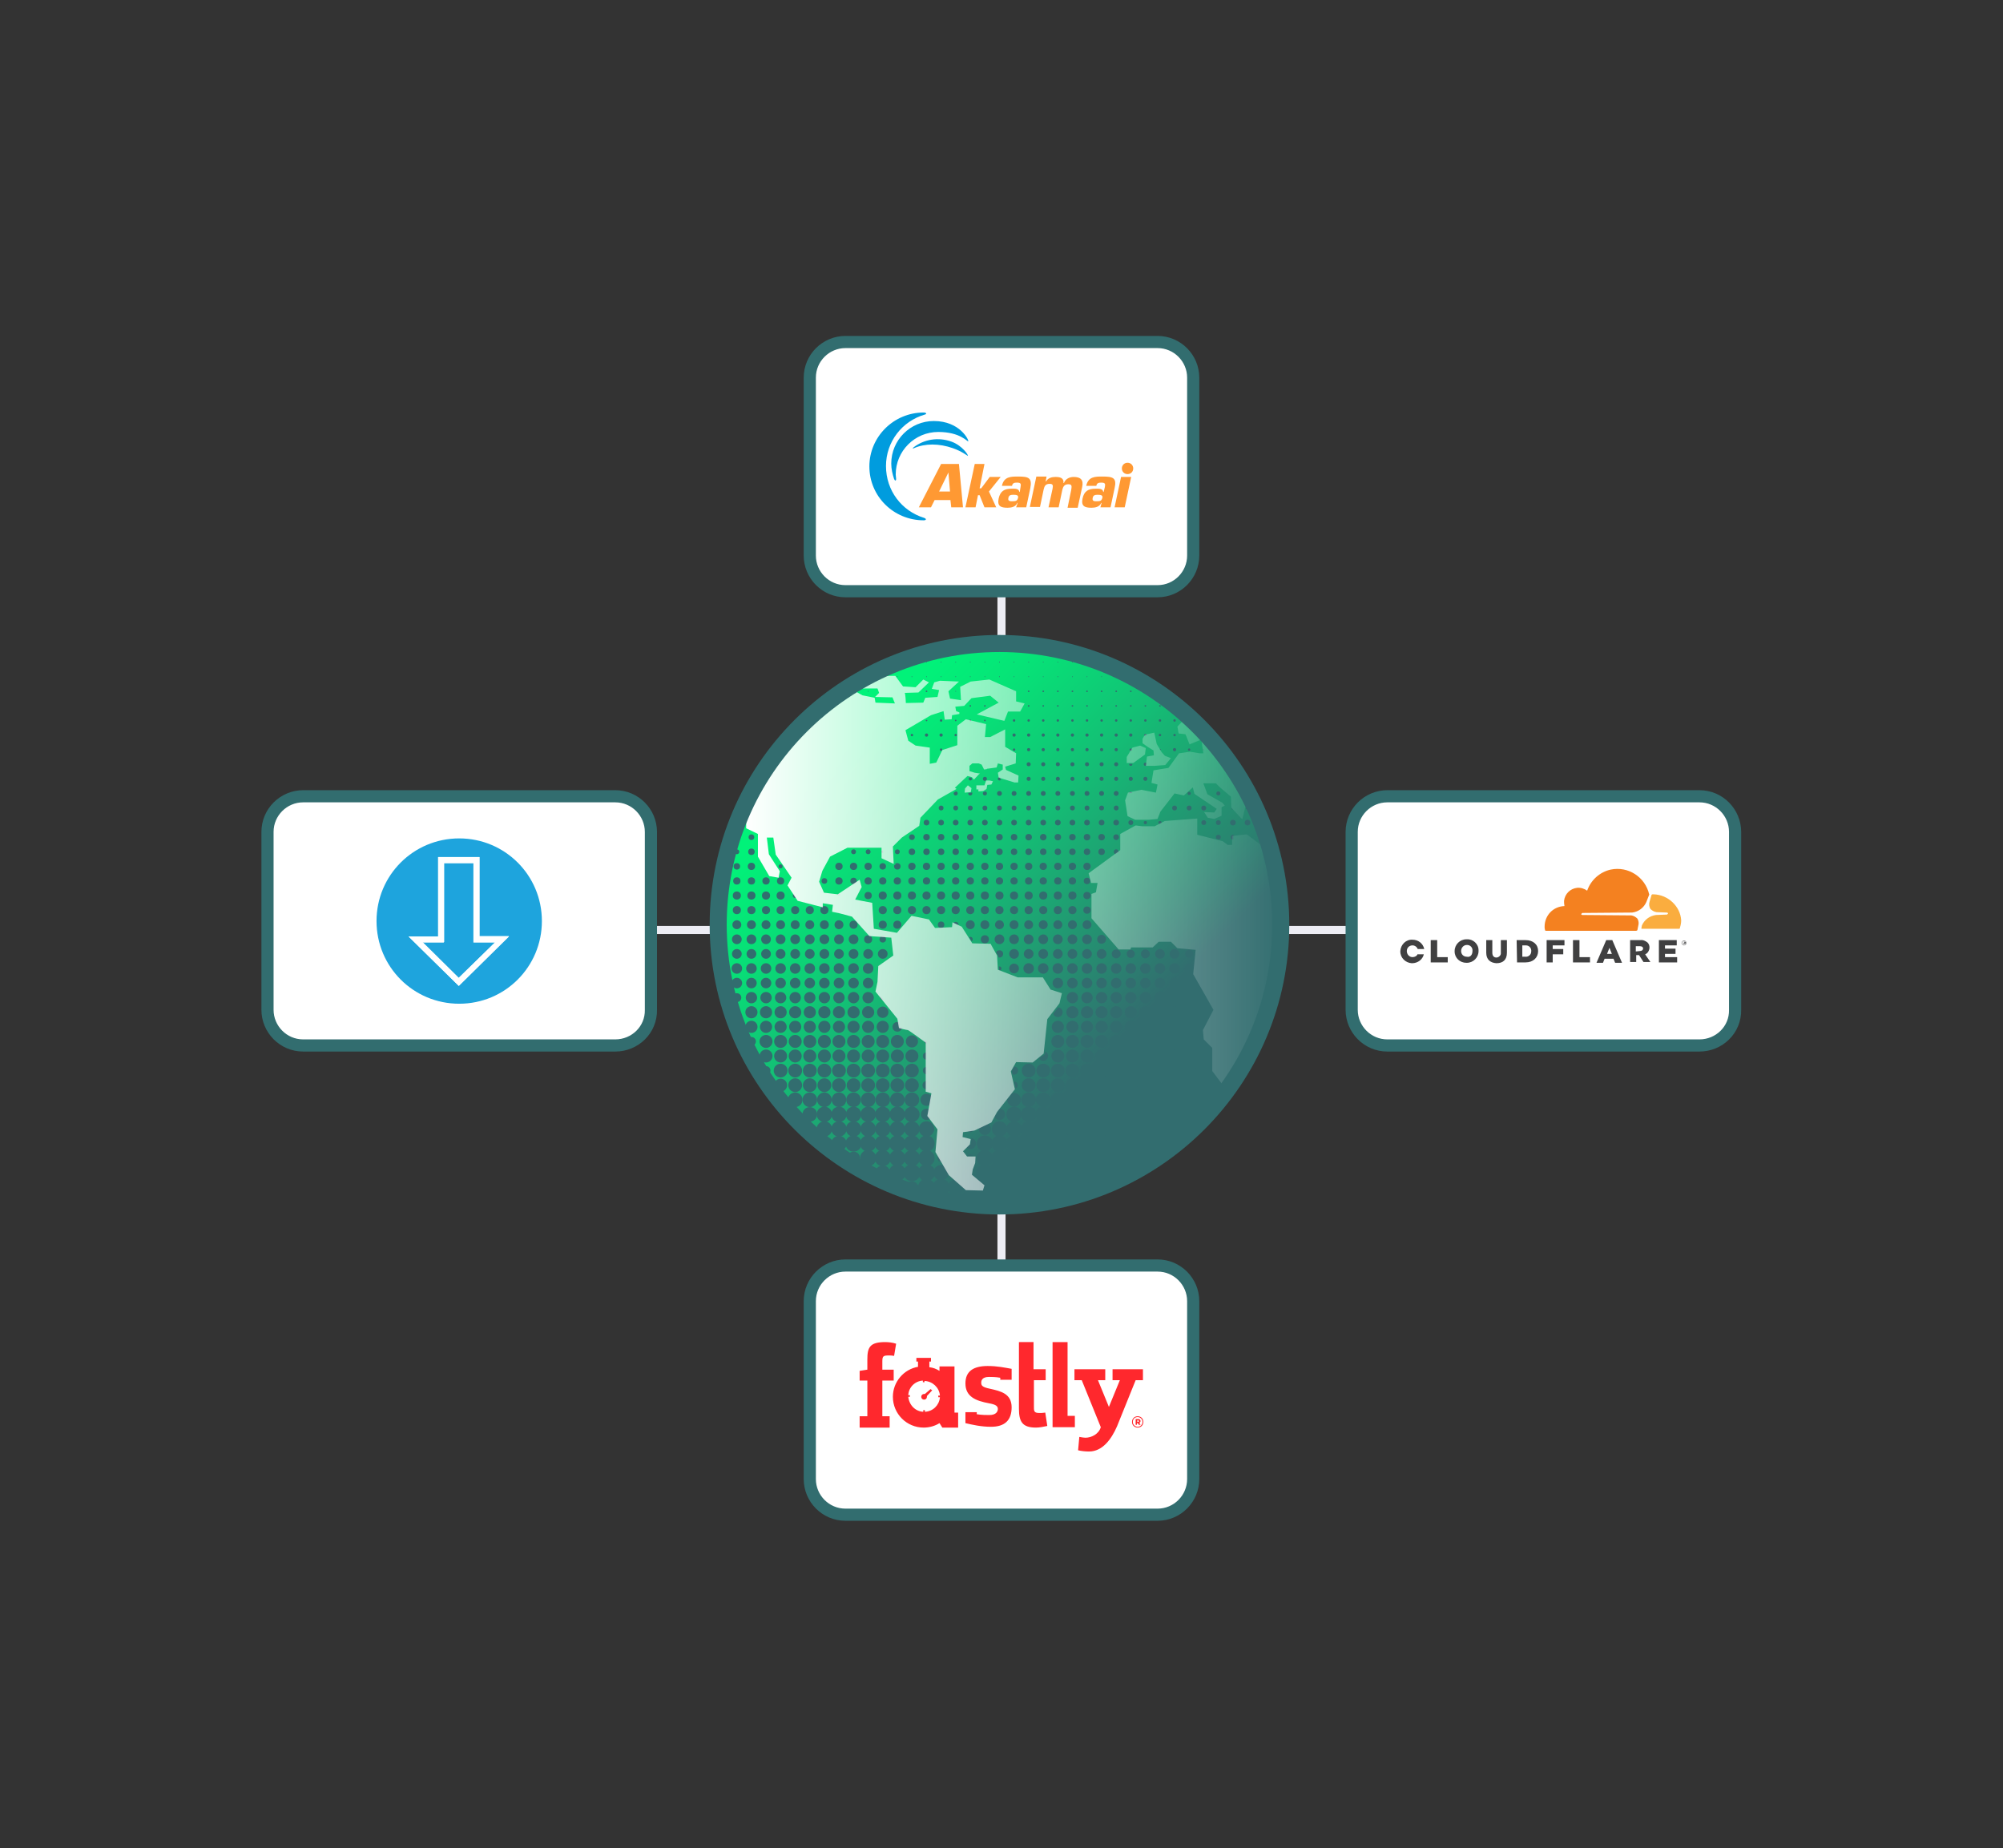 <?xml version="1.0" encoding="UTF-8"?>
<svg xmlns="http://www.w3.org/2000/svg" xmlns:xlink="http://www.w3.org/1999/xlink" viewBox="0 0 494.2 456.1">
  <rect x="0" y="0" width="494.2" height="456.1" fill="#333333" stroke="none"/>
  <linearGradient id="a" gradientUnits="userSpaceOnUse" x1="197.552" x2="295.647" y1="179.144" y2="277.24">
    <stop offset=".086" stop-color="#01f279"></stop>
    <stop offset=".196" stop-color="#06e477"></stop>
    <stop offset=".403" stop-color="#13c075"></stop>
    <stop offset=".682" stop-color="#288670"></stop>
    <stop offset=".794" stop-color="#326d6f"></stop>
  </linearGradient>
  <clipPath id="b">
    <path d="m312.5 202.7h-.8l-1.9-2.1-.4-3.3-1.9 1-1 4-2.7-2.9-.1-2.7-2.7-2.3-1-1h-3.1l1 2.7 3.7 2.1.6.7-.8.4v2.1l-1.8.8-1.6-.3-.9-1.4 2.5.1.6-.9-5.5-3.7-.4-1.6-2.2 2-2.1-.4-3.5 4.5-.7 1.8-2.2.2h-3.3l-1.9-.9-.6-3.9.7-1.9 3.3-.7 3.6.7.4-2-1.5-.4.5-3.1 3.7-.6 2.6-3.6 2.7-.4 2.4.4h.9l-.5-3.4-2.9 1.2-1-2.5-1.7-.2-.3-1.7 1.4-1.5 2.5-1c-12.3-11.2-28.7-18-46.6-18-14.6 0-28 4.5-39.2 12.1h2.6l1.6.9 3 .6.2 1.2 4.8.2-.6-1.5-4.3-.1 1-1-.4-1.1h-3.8l4.2-3.1h4l1.9 2.6 3.1.2 1.9-1.9 1.4.7-2.6 2.5s-3.6.1-3.4.1.3 2.5.3 2.5l4.3-.1.5-1.2 3-.2.4-1.7-1.8-.3.6-1.6 1.4-.4 4.7.2-2.6 2.4.4 1.8 2.7.4-.2-3.3 2.6-1.3 4.6-.5 6.6 2.9v2.5l2.1.5-1.1 2h-3l-.9 2.3-6.8-1.6 5.4-2.9-2.1-1.7-4.6.6-.4.4-1.4 1.5-2.2.2.2 1.1.8.3v.4l-1.8.3-.1 1-1.7.1-.3-2.1-3.1 1-6.3 3.7.7 2.6 1.8 1.2 3.5.5v4l1.6-.3 1.5-3.1 3.7-1.2v-4.8l2.1-1.6 5 1.2-.3 3.2h1.3l3.7-1.9.2 4.2 2.7 1.6-.1 2.5-2.6.8.2.8 3.1 1.4-.1 1.7h-.9l-3.9-1.2-.2-1.2 1.2-.8v-1.2l-1.2-.3-.3 1-2.2.3h-.2v.1l-.7.1-.6-1.2-.7-.3h-1.6l-.7.6v1.3l1.3.4 1.3.2-.3.2-1.2 1.3-.5-.6-1.1-.3-3.1 2.9.4.3-4.6 2.6-4.3 4.5-.3 2-4.3 2.9-2.2 2.2.2 4.3-3-1.4v-2.6h-8.4l-4.3 2.2-1.9 3.5-.8 2.7 1.2 2.7 3.4.4 5.4-3.6.5 1.8-1.6 3.1 4.1.7.4 6.4 5.7 1 3.6-4.2 4.3.9 1.5 2.1 4.2-.2.1-1.2 2.3 1.1 2.6 4.1 4.5.1 1.6 2.9.2 3.5 4.9 1.9h6.2l1.9 3 2.8.9-.6 2.5-3 3.9-.9 8.5-2.8 1.8-4.1-.1-1.3 2.3 1 4.4-4.4 5.6-1.4 2.6-4.2 2-2.8.4-.1 1.2 2 .5-.2 1.3-1.7 1.7 1 1.3h2.1l-.1 1.6-.6 1.6-.2 1.3 3.1 2.6-.4 1.3-4.2-.1-4.2-3.7-3.3-5.7.5-5.6-2.5-3.3 1-5.6-1.4-.4v-12.1s-4.1-3.1-4.4-3.1c-.2 0-2.2-.5-2.2-.5l-.4-2.3-5.4-6.7.5-2.4.2-3.9 3.7-2.6-.5-4.4-5.4-.4-4.3-4.8-3-.8-1.9-.4.2-1.7-2.5-.4v1l-6.2-1.6-2.5-3.8 1-1.9-3.9-5.7-.6-4.2h-1.6l.5 4.1 2.7 4.2-.3 1.6-2.3-.4-2.8-4.8v-5.6l-2.9-1.4v-3.8c-2.9 6.8-4.8 14.2-5.4 22v.3c0 .4 0 .8-.1 1.3v.6 1 2.3c0 1.8 0 3.6.2 5.4l.1 1.6c3.6 35 33.1 62.3 69 62.3 21.8 0 41.3-10.1 54-25.8v-3.6l-2.7-3.6v-5.7l-2.1-2.1-.2-2.3 2.6-5-5-8.8.6-6-4.5-.4-1.6-1.6h-3l-1.5 1.4h-5.3l-.2.5h-2.9l-6.7-7.7v-6l1.1-.4.4-2.3h-1.6l-.6-2.4 7.8-5.7v-4l3.8-2.1 1.6.2h3.1l2.5-1.3 8-.6v4l6.3 1.6 1.2.9h1.1v-2.2l3.6-.4 3.5 2.6h3.2c-.6-1.8-1.3-3.8-2.1-5.7zm-30.5-20.2.6-1 2.3-.5.6 2.8 1.2 2 .8.9 1.5.6-1.4 1.7-2.7.2h-2.1l.2-2.5 1.7-.3-.1-1.2-1.6-1-1.1-.8v-.9zm-3.8 4.4 1.4-2.3 1.9-.4 1.4.6-.2 1.6-2.9 2.1h-1.6zm-38.5 8.7-1.5.1.1-1 .7-.8.9.7zm5.2-1.8-1 .1-.2 1-.8.5-1.2.1c0-.3 0-.5 0-.5h-.5v-1h2l.4-1.1h.8l.9.2z"></path>
  </clipPath>
  <linearGradient id="c" gradientUnits="userSpaceOnUse" x1="184.079" x2="316.963" y1="230.31" y2="230.31">
    <stop offset="0" stop-color="#fff"></stop>
    <stop offset="1" stop-color="#fff" stop-opacity="0"></stop>
  </linearGradient>
  <path d="m247.1 140.7v177.6" fill="none" stroke="#ededf4" stroke-miterlimit="10" stroke-width="2"></path>
  <path d="m160.7 229.5h177.5" fill="none" stroke="#ededf4" stroke-miterlimit="10" stroke-width="2"></path>
  <path d="m285.6 373.8h-77c-4.9 0-8.8-4-8.8-8.8v-43.9c0-4.9 4-8.8 8.8-8.8h77c4.9 0 8.8 4 8.8 8.8v43.9c0 4.8-3.9 8.8-8.8 8.8z" fill="#fff" stroke="#326d6f" stroke-dasharray="3.29 0" stroke-miterlimit="10" stroke-width="3"></path>
  <path d="m251.4 331.2v16.4c0 3.2.8 4.7 4.2 4.7.8 0 1.9-.2 2.8-.4l-.5-3.3c-.6.1-1.1.1-1.4.1-1.5 0-1.4-.5-1.4-1.9v-6.2h2.9v-2.7h-3v-6.7zm12 0h-3.7v21h5.5v-2.8h-1.8zm-45 0c-3.8 0-4.4 1.3-4.4 4.3v2.5l-1.9.3v2.4h1.9v8.8h-1.9v2.8h7.4v-2.8h-1.8v-8.8h2.8v-2.7h-2.8v-2.1c0-1.3.3-1.4 1.7-1.4.4 0 .6 0 1.2.1l.5-3c-.9-.3-1.9-.4-2.7-.4zm7.7 3.9v.9h.4v1.3c-3.5.6-6.2 3.7-6.2 7.4 0 4.2 3.4 7.6 7.6 7.6 1.4 0 2.8-.4 3.9-1.1l.7 1.1h3.9v-3.7h-.9v-11.4h-3.7v1.1c-.8-.5-1.6-.8-2.5-.9v-1.4h.4v-.9zm17.6 2c-3.4 0-5.5 1.2-5.5 4.3 0 3.3 2.6 4.3 5.8 4.9 1.7.3 2.2.7 2.2 1.4 0 .5-.3 1.5-2.1 1.5-.7 0-1.9 0-3.1-.2v-.5h-2.8v2.7c1.7.4 3.9.9 6.3.9 3.4 0 5.1-1.6 5.1-4.8 0-3.4-2.7-4-5.4-4.6-1.9-.4-2.1-.8-2.1-1.5 0-.5.2-1.4 1.9-1.4.6 0 1.7 0 2.8.2v.5h2.8v-2.7c-1.7-.3-3.5-.7-5.9-.7zm30.8.8v2.7h1.8l-2.7 6.6-2.7-6.6h1.8v-2.7h-7.6v2.7h1.8l4.7 11.6c-.5 1.7-2.3 2.6-3.8 2.6-.3 0-1-.1-1.5-.2l-.3 3.3c.8.2 1.8.3 2.7.3 3.3 0 5.5-3 6.9-6.2l4.6-11.4h1.8v-2.7zm-46.3 2.9c1.9.1 3.5 1.6 3.7 3.5v.1h-.4v.4h.4v.1c-.2 1.9-1.7 3.4-3.7 3.5v-.4h-.4v.4c-2-.1-3.5-1.7-3.7-3.7h.4v-.4h-.4c.1-2 1.7-3.5 3.6-3.6v.4h.4v-.3zm1.4 2-1.4 1.2c-.1 0-.1 0-.2 0-.4 0-.7.3-.7.7s.3.7.7.7.7-.3.7-.7c0-.1 0-.1 0-.2l1.3-1.4zm51.1 6.7c-.8 0-1.4.6-1.4 1.4s.6 1.4 1.4 1.4 1.4-.6 1.4-1.4-.6-1.4-1.4-1.4zm0 .2c.6 0 1.2.5 1.2 1.2 0 .6-.5 1.2-1.2 1.2-.6 0-1.2-.5-1.2-1.2s.5-1.2 1.2-1.2zm-.5.5v1.4h.3v-.4h.2l.3.4h.4l-.3-.5c.2-.1.3-.2.3-.4 0-.3-.2-.5-.5-.5zm.3.3h.3c.1 0 .2.1.2.2 0 .2-.1.2-.2.2h-.2v-.4z" fill="#ff282d"></path>
  <path d="m285.6 145.9h-77c-4.9 0-8.8-4-8.8-8.8v-43.9c0-4.9 4-8.8 8.8-8.8h77c4.9 0 8.8 4 8.8 8.8v43.9c0 4.8-3.9 8.8-8.8 8.8z" fill="#fff" stroke="#326d6f" stroke-dasharray="3.29 0" stroke-miterlimit="10" stroke-width="3"></path>
  <g fill="#f93">
    <path d="m279.6 115.6c0 .8-.6 1.4-1.4 1.4s-1.4-.6-1.4-1.4.6-1.4 1.4-1.4 1.4.6 1.4 1.4z"></path>
    <path d="m234.5 123.4.2 1.8h2.9l-1-10.7h-4.4l-5.5 10.7h3l.9-1.8zm-.1-2.1h-2.7l2.3-4.7z"></path>
    <path d="m241.7 120.5h.4l2.1-2.8h2.7l-2.9 3.6 1.8 3.9h-2.9l-1.2-3h-.4l-.6 3h-2.5l2.3-10.7h2.4z"></path>
    <path d="m250.7 125.2h2.5l1-4.7c.5-2.6-.4-2.9-3-2.9-1.8 0-3.5 0-4 2.3h2.5c.1-.7.6-.8 1.2-.8 1.1 0 1 .4.9 1.1l-.2 1.2h-.1c-.1-.9-1.2-.8-1.9-.8-1.8 0-2.8.6-3.2 2.4-.4 1.9.5 2.3 2.2 2.3.9 0 2-.2 2.4-1.2h.1zm-.7-3.1c.8 0 1.3.1 1.2.7-.2.8-.5.9-1.5.9-.4 0-1.1 0-.9-.8.1-.7.6-.8 1.2-.8z"></path>
    <path d="m258.2 117.7-.2 1.1h.1c.5-.9 1.5-1.1 2.3-1.1 1.1 0 2.1.2 2 1.5h.1c.4-1.1 1.5-1.5 2.4-1.5 1.7 0 2.5.7 2.1 2.5l-1.1 5.1h-2.5l.9-4.4c.1-.8.3-1.4-.7-1.4s-1.3.6-1.5 1.4l-.9 4.3h-2.5l1-4.6c.1-.7.2-1.2-.7-1.2-1 0-1.3.5-1.5 1.4l-.9 4.3h-2.5l1.6-7.5h2.5z"></path>
    <path d="m271.5 125.2h2.5l1-4.7c.6-2.6-.4-2.9-3-2.9-1.8 0-3.5 0-4 2.3h2.5c.1-.7.6-.8 1.2-.8 1.1 0 1 .4.9 1.1l-.3 1.2h-.1c-.1-.9-1.2-.8-1.9-.8-1.8 0-2.8.6-3.2 2.4-.4 1.9.5 2.3 2.2 2.3.9 0 2-.2 2.4-1.2h.1zm-.7-3.1c.8 0 1.3.1 1.2.7-.2.8-.5.9-1.5.9-.4 0-1.1 0-.9-.8.1-.7.6-.8 1.2-.8z"></path>
    <path d="m277.5 125.2h-2.5l1.6-7.5h2.5z"></path>
  </g>
  <path d="m228 127.8c.6.2.6.6-.1.6-7.4 0-13.4-5.9-13.4-13.3 0-7.3 6-13.3 13.4-13.3.7 0 .8.4.3.5-5.6 1.6-9.6 6.7-9.6 12.7 0 6.1 3.9 11.1 9.4 12.8zm-6.9-9.6c0-.4-.1-.7-.1-1.1 0-5.8 4.7-10.5 10.5-10.5 5.5 0 7.2 2.5 7.4 2.3s-2-5-8.5-5c-5.8 0-10.5 4.7-10.5 10.5 0 1.3.3 2.6.7 3.8.2.5.5.5.5 0zm4.4-7.6c2.7-1.2 6.2-1.2 9.6 0 2.3.8 3.6 1.9 3.7 1.9.2-.1-1.3-2.5-4-3.5-3.3-1.2-6.8-.6-9.4 1.4-.3.2-.2.4.1.2z" fill="#009cde"></path>
  <path d="m151.8 258h-77c-4.9 0-8.8-4-8.8-8.8v-43.9c0-4.9 4-8.8 8.8-8.8h77c4.9 0 8.8 4 8.8 8.8v43.9c.1 4.9-3.9 8.8-8.8 8.8z" fill="#fff" stroke="#326d6f" stroke-dasharray="3.29 0" stroke-miterlimit="10" stroke-width="3"></path>
  <path d="m116.9 213h-7.4v19.6h-5.3l8.9 8.8 9-8.8h-5.3v-19.6z" fill="#1ea4dd"></path>
  <path d="m113.3 206.9c-11.3 0-20.4 9.1-20.4 20.4s9.1 20.4 20.4 20.4 20.4-9.1 20.4-20.4-9.1-20.4-20.4-20.4zm-.1 36.4-12.4-12.2h7.3v-19.6h10.2v19.5h7.3z" fill="#1ea4dd"></path>
  <path d="m118.3 211.5h-10.2v19.6h-7.3l12.4 12.2 12.4-12.2h-7.3zm3.9 21-9 8.8-8.9-8.8h5.3v-19.5h7.4v19.5z" fill="#fff"></path>
  <path clip-rule="evenodd" d="m246.6 158.8c38.3 0 69.4 31.1 69.4 69.4s-31.1 69.4-69.4 69.4-69.4-31.1-69.4-69.4 31.1-69.4 69.4-69.4z" fill="url(#a)" fill-rule="evenodd"></path>
  <g clip-path="url(#b)" fill="#326d6f">
    <circle cx="232.2" cy="159.8" r="0"></circle>
    <circle cx="235.8" cy="159.8" r="0"></circle>
    <circle cx="239.4" cy="159.8" r="0"></circle>
    <circle cx="243" cy="159.8" r="0"></circle>
    <circle cx="246.6" cy="159.8" r="0"></circle>
    <circle cx="250.2" cy="159.8" r="0"></circle>
    <circle cx="253.8" cy="159.8" r="0"></circle>
    <circle cx="257.4" cy="159.8" r="0"></circle>
    <circle cx="261" cy="159.8" r="0"></circle>
    <circle cx="264.6" cy="159.8" r="0"></circle>
    <circle cx="221.4" cy="163.4" r="0"></circle>
    <circle cx="225" cy="163.4" r=".1"></circle>
    <circle cx="228.6" cy="163.4" r=".1"></circle>
    <circle cx="232.2" cy="163.4" r=".1"></circle>
    <circle cx="235.8" cy="163.4" r=".1"></circle>
    <circle cx="239.4" cy="163.4" r=".1"></circle>
    <circle cx="243" cy="163.4" r=".1"></circle>
    <circle cx="246.6" cy="163.4" r=".1"></circle>
    <circle cx="250.2" cy="163.4" r=".1"></circle>
    <circle cx="253.8" cy="163.4" r=".1"></circle>
    <circle cx="257.4" cy="163.4" r=".1"></circle>
    <circle cx="261" cy="163.4" r=".1"></circle>
    <circle cx="264.6" cy="163.4" r=".1"></circle>
    <circle cx="268.2" cy="163.4" r=".1"></circle>
    <circle cx="271.8" cy="163.4" r="0"></circle>
    <circle cx="275.4" cy="163.4" r="0"></circle>
    <circle cx="214.2" cy="167" r="0"></circle>
    <circle cx="217.8" cy="167" r=".1"></circle>
    <circle cx="221.4" cy="167" r=".1"></circle>
    <circle cx="225" cy="167" r=".1"></circle>
    <circle cx="228.6" cy="167" r=".1"></circle>
    <circle cx="232.2" cy="167" r=".1"></circle>
    <circle cx="235.8" cy="167" r=".1"></circle>
    <circle cx="239.4" cy="167" r=".1"></circle>
    <circle cx="243" cy="167" r=".1"></circle>
    <circle cx="246.6" cy="167" r=".1"></circle>
    <circle cx="250.2" cy="167" r=".1"></circle>
    <circle cx="253.8" cy="167" r=".1"></circle>
    <circle cx="257.4" cy="167" r=".1"></circle>
    <circle cx="261" cy="167" r=".1"></circle>
    <circle cx="264.6" cy="167" r=".1"></circle>
    <circle cx="268.2" cy="167" r=".1"></circle>
    <circle cx="271.8" cy="167" r=".1"></circle>
    <circle cx="275.4" cy="167" r=".1"></circle>
    <circle cx="279" cy="167" r=".1"></circle>
    <circle cx="282.6" cy="167" r="0"></circle>
    <circle cx="210.6" cy="170.6" r=".1"></circle>
    <circle cx="214.2" cy="170.6" r=".1"></circle>
    <circle cx="217.8" cy="170.6" r=".1"></circle>
    <circle cx="221.4" cy="170.6" r="0"></circle>
    <circle cx="225" cy="170.6" r=".1"></circle>
    <circle cx="228.6" cy="170.6" r=".2"></circle>
    <circle cx="232.2" cy="170.6" r=".1"></circle>
    <circle cx="235.8" cy="170.6" r=".1"></circle>
    <circle cx="239.4" cy="170.6" r="0"></circle>
    <circle cx="243" cy="170.6" r="0"></circle>
    <circle cx="246.6" cy="170.6" r="0"></circle>
    <circle cx="250.2" cy="170.6" r=".1"></circle>
    <circle cx="253.8" cy="170.6" r=".2"></circle>
    <circle cx="257.4" cy="170.6" r=".2"></circle>
    <circle cx="261" cy="170.6" r=".2"></circle>
    <circle cx="264.6" cy="170.6" r=".2"></circle>
    <circle cx="268.2" cy="170.6" r=".2"></circle>
    <circle cx="271.8" cy="170.6" r=".2"></circle>
    <circle cx="275.4" cy="170.6" r=".2"></circle>
    <circle cx="279" cy="170.6" r=".2"></circle>
    <circle cx="282.6" cy="170.6" r=".2"></circle>
    <circle cx="286.2" cy="170.6" r=".1"></circle>
    <circle cx="289.8" cy="170.6" r="0"></circle>
    <circle cx="214.2" cy="174.2" r="0"></circle>
    <circle cx="217.8" cy="174.2" r=".1"></circle>
    <circle cx="221.4" cy="174.2" r="0"></circle>
    <circle cx="225" cy="174.2" r=".1"></circle>
    <circle cx="228.6" cy="174.2" r="0"></circle>
    <circle cx="232.2" cy="174.2" r="0"></circle>
    <circle cx="235.8" cy="174.2" r=".1"></circle>
    <circle cx="239.4" cy="174.2" r=".2"></circle>
    <circle cx="243" cy="174.2" r=".2"></circle>
    <circle cx="246.6" cy="174.2" r=".1"></circle>
    <circle cx="250.2" cy="174.2" r=".1"></circle>
    <circle cx="253.8" cy="174.2" r=".2"></circle>
    <circle cx="257.4" cy="174.2" r=".2"></circle>
    <circle cx="261" cy="174.2" r=".2"></circle>
    <circle cx="264.6" cy="174.2" r=".2"></circle>
    <circle cx="268.2" cy="174.2" r=".2"></circle>
    <circle cx="271.8" cy="174.2" r=".2"></circle>
    <circle cx="275.4" cy="174.2" r=".2"></circle>
    <circle cx="279" cy="174.2" r=".2"></circle>
    <circle cx="282.6" cy="174.2" r=".2"></circle>
    <circle cx="286.2" cy="174.2" r=".2"></circle>
    <circle cx="289.8" cy="174.2" r=".2"></circle>
    <circle cx="293.4" cy="174.2" r="0"></circle>
    <circle cx="225" cy="177.8" r="0"></circle>
    <circle cx="228.6" cy="177.8" r=".2"></circle>
    <circle cx="232.2" cy="177.8" r=".3"></circle>
    <circle cx="235.8" cy="177.8" r=".2"></circle>
    <circle cx="239.4" cy="177.8" r=".2"></circle>
    <circle cx="243" cy="177.8" r=".2"></circle>
    <circle cx="246.6" cy="177.8" r=".2"></circle>
    <circle cx="250.2" cy="177.8" r=".3"></circle>
    <circle cx="253.8" cy="177.8" r=".3"></circle>
    <circle cx="257.4" cy="177.8" r=".3"></circle>
    <circle cx="261" cy="177.8" r=".3"></circle>
    <circle cx="264.6" cy="177.8" r=".3"></circle>
    <circle cx="268.2" cy="177.8" r=".3"></circle>
    <circle cx="271.8" cy="177.8" r=".3"></circle>
    <circle cx="275.4" cy="177.8" r=".3"></circle>
    <circle cx="279" cy="177.8" r=".3"></circle>
    <circle cx="282.6" cy="177.8" r=".3"></circle>
    <circle cx="286.2" cy="177.8" r=".3"></circle>
    <circle cx="289.8" cy="177.8" r=".3"></circle>
    <circle cx="293.4" cy="177.8" r=".1"></circle>
    <circle cx="225" cy="181.4" r=".3"></circle>
    <circle cx="228.6" cy="181.4" r=".4"></circle>
    <circle cx="232.2" cy="181.4" r=".4"></circle>
    <circle cx="235.8" cy="181.4" r=".3"></circle>
    <circle cx="243" cy="181.4" r=".1"></circle>
    <circle cx="246.6" cy="181.4" r=".2"></circle>
    <circle cx="250.2" cy="181.4" r=".4"></circle>
    <circle cx="253.8" cy="181.4" r=".4"></circle>
    <circle cx="257.4" cy="181.4" r=".4"></circle>
    <circle cx="261" cy="181.4" r=".4"></circle>
    <circle cx="264.6" cy="181.4" r=".4"></circle>
    <circle cx="268.2" cy="181.4" r=".4"></circle>
    <circle cx="271.8" cy="181.4" r=".4"></circle>
    <circle cx="275.4" cy="181.4" r=".4"></circle>
    <circle cx="279" cy="181.4" r=".4"></circle>
    <circle cx="282.6" cy="181.4" r=".3"></circle>
    <circle cx="286.2" cy="181.4" r=".3"></circle>
    <circle cx="289.8" cy="181.4" r=".3"></circle>
    <circle cx="293.4" cy="181.4" r=".1"></circle>
    <circle cx="297" cy="181.4" r="0"></circle>
    <circle cx="225" cy="185" r=".1"></circle>
    <circle cx="228.6" cy="185" r=".2"></circle>
    <circle cx="232.2" cy="185" r=".3"></circle>
    <circle cx="235.8" cy="185" r=".1"></circle>
    <circle cx="246.6" cy="185" r="0"></circle>
    <circle cx="250.2" cy="185" r=".3"></circle>
    <circle cx="253.8" cy="185" r=".4"></circle>
    <circle cx="257.4" cy="185" r=".4"></circle>
    <circle cx="261" cy="185" r=".4"></circle>
    <circle cx="264.6" cy="185" r=".4"></circle>
    <circle cx="268.2" cy="185" r=".4"></circle>
    <circle cx="271.8" cy="185" r=".4"></circle>
    <circle cx="275.4" cy="185" r=".4"></circle>
    <circle cx="279" cy="185" r=".3"></circle>
    <circle cx="282.6" cy="185" r=".2"></circle>
    <circle cx="286.2" cy="185" r=".2"></circle>
    <circle cx="289.8" cy="185" r=".4"></circle>
    <circle cx="293.4" cy="185" r=".3"></circle>
    <circle cx="297" cy="185" r=".2"></circle>
    <circle cx="228.6" cy="188.6" r=".1"></circle>
    <circle cx="232.2" cy="188.6" r=".1"></circle>
    <circle cx="239.4" cy="188.6" r=".1"></circle>
    <circle cx="243" cy="188.6" r=".2"></circle>
    <circle cx="246.6" cy="188.6" r=".2"></circle>
    <circle cx="250.2" cy="188.6" r=".3"></circle>
    <circle cx="253.8" cy="188.6" r=".5"></circle>
    <circle cx="257.4" cy="188.6" r=".5"></circle>
    <circle cx="261" cy="188.6" r=".5"></circle>
    <circle cx="264.6" cy="188.6" r=".5"></circle>
    <circle cx="268.2" cy="188.6" r=".5"></circle>
    <circle cx="271.8" cy="188.6" r=".5"></circle>
    <circle cx="275.4" cy="188.6" r=".5"></circle>
    <circle cx="279" cy="188.6" r=".4"></circle>
    <circle cx="282.6" cy="188.6" r=".4"></circle>
    <circle cx="286.2" cy="188.6" r=".2"></circle>
    <circle cx="289.8" cy="188.6" r=".2"></circle>
    <circle cx="235.8" cy="192.2" r=".1"></circle>
    <circle cx="239.4" cy="192.2" r=".4"></circle>
    <circle cx="243" cy="192.2" r=".5"></circle>
    <circle cx="246.6" cy="192.2" r=".4"></circle>
    <circle cx="250.2" cy="192.2" r=".3"></circle>
    <circle cx="253.8" cy="192.2" r=".5"></circle>
    <circle cx="257.4" cy="192.2" r=".5"></circle>
    <circle cx="261" cy="192.2" r=".5"></circle>
    <circle cx="264.6" cy="192.2" r=".5"></circle>
    <circle cx="268.2" cy="192.2" r=".5"></circle>
    <circle cx="271.8" cy="192.2" r=".5"></circle>
    <circle cx="275.4" cy="192.2" r=".5"></circle>
    <circle cx="279" cy="192.2" r=".5"></circle>
    <circle cx="282.6" cy="192.2" r=".5"></circle>
    <circle cx="286.2" cy="192.2" r=".1"></circle>
    <circle cx="297" cy="192.2" r="0"></circle>
    <circle cx="300.6" cy="192.2" r=".1"></circle>
    <circle cx="232.2" cy="195.8" r=".1"></circle>
    <circle cx="235.8" cy="195.8" r=".5"></circle>
    <circle cx="239.4" cy="195.8" r=".5"></circle>
    <circle cx="243" cy="195.8" r=".5"></circle>
    <circle cx="246.6" cy="195.8" r=".6"></circle>
    <circle cx="250.2" cy="195.8" r=".6"></circle>
    <circle cx="253.8" cy="195.8" r=".6"></circle>
    <circle cx="257.4" cy="195.8" r=".6"></circle>
    <circle cx="261" cy="195.8" r=".6"></circle>
    <circle cx="264.6" cy="195.8" r=".6"></circle>
    <circle cx="268.2" cy="195.8" r=".6"></circle>
    <circle cx="271.8" cy="195.8" r=".6"></circle>
    <circle cx="275.4" cy="195.8" r=".6"></circle>
    <circle cx="279" cy="195.8" r=".4"></circle>
    <circle cx="282.6" cy="195.8" r=".2"></circle>
    <circle cx="286.2" cy="195.8" r=".1"></circle>
    <circle cx="289.8" cy="195.8" r=".2"></circle>
    <circle cx="293.4" cy="195.8" r=".4"></circle>
    <circle cx="297" cy="195.8" r=".2"></circle>
    <circle cx="300.6" cy="195.8" r=".5"></circle>
    <circle cx="304.2" cy="195.8" r=".1"></circle>
    <circle cx="307.8" cy="195.8" r="0"></circle>
    <circle cx="311.4" cy="195.8" r="0"></circle>
    <circle cx="185.4" cy="199.4" r="0"></circle>
    <circle cx="228.6" cy="199.4" r=".2"></circle>
    <circle cx="232.2" cy="199.4" r=".6"></circle>
    <circle cx="235.8" cy="199.4" r=".6"></circle>
    <circle cx="239.4" cy="199.4" r=".6"></circle>
    <circle cx="243" cy="199.4" r=".6"></circle>
    <circle cx="246.6" cy="199.4" r=".6"></circle>
    <circle cx="250.2" cy="199.4" r=".6"></circle>
    <circle cx="253.8" cy="199.4" r=".6"></circle>
    <circle cx="257.4" cy="199.4" r=".6"></circle>
    <circle cx="261" cy="199.4" r=".6"></circle>
    <circle cx="264.6" cy="199.4" r=".6"></circle>
    <circle cx="268.2" cy="199.4" r=".6"></circle>
    <circle cx="271.8" cy="199.4" r=".6"></circle>
    <circle cx="275.4" cy="199.4" r=".6"></circle>
    <circle cx="279" cy="199.4" r=".2"></circle>
    <circle cx="286.2" cy="199.4" r=".2"></circle>
    <circle cx="289.8" cy="199.4" r=".6"></circle>
    <circle cx="293.4" cy="199.4" r=".6"></circle>
    <circle cx="297" cy="199.4" r=".6"></circle>
    <circle cx="300.6" cy="199.4" r=".4"></circle>
    <circle cx="304.2" cy="199.4" r=".4"></circle>
    <circle cx="307.8" cy="199.4" r=".4"></circle>
    <circle cx="311.4" cy="199.4" r=".1"></circle>
    <circle cx="181.8" cy="203" r=".1"></circle>
    <circle cx="185.4" cy="203" r=".1"></circle>
    <circle cx="225" cy="203" r=".1"></circle>
    <circle cx="228.6" cy="203" r=".7"></circle>
    <circle cx="232.2" cy="203" r=".7"></circle>
    <circle cx="235.8" cy="203" r=".7"></circle>
    <circle cx="239.4" cy="203" r=".7"></circle>
    <circle cx="243" cy="203" r=".7"></circle>
    <circle cx="246.6" cy="203" r=".7"></circle>
    <circle cx="250.2" cy="203" r=".7"></circle>
    <circle cx="253.8" cy="203" r=".7"></circle>
    <circle cx="257.4" cy="203" r=".7"></circle>
    <circle cx="261" cy="203" r=".7"></circle>
    <circle cx="264.6" cy="203" r=".7"></circle>
    <circle cx="268.2" cy="203" r=".7"></circle>
    <circle cx="271.8" cy="203" r=".7"></circle>
    <circle cx="275.4" cy="203" r=".7"></circle>
    <circle cx="279" cy="203" r=".6"></circle>
    <circle cx="282.6" cy="203" r=".4"></circle>
    <circle cx="286.2" cy="203" r=".4"></circle>
    <circle cx="289.8" cy="203" r=".3"></circle>
    <circle cx="293.4" cy="203" r=".2"></circle>
    <circle cx="297" cy="203" r=".6"></circle>
    <circle cx="300.6" cy="203" r=".6"></circle>
    <circle cx="304.2" cy="203" r=".7"></circle>
    <circle cx="307.8" cy="203" r=".7"></circle>
    <circle cx="311.4" cy="203" r=".5"></circle>
    <circle cx="315" cy="203" r="0"></circle>
    <circle cx="181.8" cy="206.6" r=".4"></circle>
    <circle cx="185.4" cy="206.6" r=".7"></circle>
    <circle cx="189" cy="206.6" r=".2"></circle>
    <circle cx="192.6" cy="206.6" r="0"></circle>
    <circle cx="221.4" cy="206.6" r=".2"></circle>
    <circle cx="225" cy="206.6" r=".7"></circle>
    <circle cx="228.6" cy="206.6" r=".8"></circle>
    <circle cx="232.2" cy="206.6" r=".8"></circle>
    <circle cx="235.8" cy="206.6" r=".8"></circle>
    <circle cx="239.4" cy="206.6" r=".8"></circle>
    <circle cx="243" cy="206.6" r=".8"></circle>
    <circle cx="246.6" cy="206.6" r=".8"></circle>
    <circle cx="250.2" cy="206.6" r=".8"></circle>
    <circle cx="253.8" cy="206.6" r=".8"></circle>
    <circle cx="257.4" cy="206.6" r=".8"></circle>
    <circle cx="261" cy="206.6" r=".8"></circle>
    <circle cx="264.6" cy="206.6" r=".8"></circle>
    <circle cx="268.2" cy="206.6" r=".8"></circle>
    <circle cx="271.8" cy="206.6" r=".8"></circle>
    <circle cx="275.4" cy="206.6" r=".7"></circle>
    <circle cx="279" cy="206.6" r=".1"></circle>
    <circle cx="293.4" cy="206.6" r="0"></circle>
    <circle cx="297" cy="206.6" r=".4"></circle>
    <circle cx="300.6" cy="206.6" r=".6"></circle>
    <circle cx="304.2" cy="206.6" r=".6"></circle>
    <circle cx="307.8" cy="206.6" r=".4"></circle>
    <circle cx="311.4" cy="206.6" r=".7"></circle>
    <circle cx="315" cy="206.6" r=".2"></circle>
    <circle cx="181.8" cy="210.2" r=".6"></circle>
    <circle cx="185.4" cy="210.2" r=".8"></circle>
    <circle cx="189" cy="210.2" r=".3"></circle>
    <circle cx="192.6" cy="210.2" r=".2"></circle>
    <circle cx="203.4" cy="210.2" r="0"></circle>
    <circle cx="207" cy="210.2" r=".4"></circle>
    <circle cx="210.6" cy="210.2" r=".6"></circle>
    <circle cx="214.2" cy="210.2" r=".6"></circle>
    <circle cx="217.8" cy="210.2" r=".3"></circle>
    <circle cx="221.4" cy="210.2" r=".6"></circle>
    <circle cx="225" cy="210.2" r=".8"></circle>
    <circle cx="228.6" cy="210.2" r=".8"></circle>
    <circle cx="232.2" cy="210.2" r=".8"></circle>
    <circle cx="235.8" cy="210.2" r=".8"></circle>
    <circle cx="239.4" cy="210.2" r=".8"></circle>
    <circle cx="243" cy="210.2" r=".8"></circle>
    <circle cx="246.6" cy="210.2" r=".8"></circle>
    <circle cx="250.2" cy="210.2" r=".8"></circle>
    <circle cx="253.8" cy="210.2" r=".8"></circle>
    <circle cx="257.4" cy="210.2" r=".8"></circle>
    <circle cx="261" cy="210.2" r=".8"></circle>
    <circle cx="264.6" cy="210.2" r=".8"></circle>
    <circle cx="268.2" cy="210.2" r=".8"></circle>
    <circle cx="271.8" cy="210.2" r=".8"></circle>
    <circle cx="275.4" cy="210.2" r=".6"></circle>
    <circle cx="304.2" cy="210.2" r="0"></circle>
    <circle cx="311.4" cy="210.2" r="0"></circle>
    <circle cx="315" cy="210.2" r="0"></circle>
    <circle cx="178.2" cy="213.8" r=".1"></circle>
    <circle cx="181.8" cy="213.8" r=".8"></circle>
    <circle cx="185.4" cy="213.8" r=".9"></circle>
    <circle cx="189" cy="213.8" r=".4"></circle>
    <circle cx="192.6" cy="213.8" r=".5"></circle>
    <circle cx="196.2" cy="213.8" r="0"></circle>
    <circle cx="203.4" cy="213.8" r=".4"></circle>
    <circle cx="207" cy="213.8" r=".9"></circle>
    <circle cx="210.6" cy="213.8" r=".9"></circle>
    <circle cx="214.2" cy="213.8" r=".9"></circle>
    <circle cx="217.8" cy="213.8" r=".8"></circle>
    <circle cx="221.4" cy="213.8" r=".8"></circle>
    <circle cx="225" cy="213.8" r=".9"></circle>
    <circle cx="228.6" cy="213.8" r=".9"></circle>
    <circle cx="232.2" cy="213.8" r=".9"></circle>
    <circle cx="235.8" cy="213.8" r=".9"></circle>
    <circle cx="239.4" cy="213.8" r=".9"></circle>
    <circle cx="243" cy="213.8" r=".9"></circle>
    <circle cx="246.6" cy="213.8" r=".9"></circle>
    <circle cx="250.2" cy="213.8" r=".9"></circle>
    <circle cx="253.8" cy="213.8" r=".9"></circle>
    <circle cx="257.4" cy="213.8" r=".9"></circle>
    <circle cx="261" cy="213.8" r=".9"></circle>
    <circle cx="264.6" cy="213.8" r=".9"></circle>
    <circle cx="268.2" cy="213.8" r=".9"></circle>
    <circle cx="271.8" cy="213.8" r=".4"></circle>
    <circle cx="275.4" cy="213.8" r="0"></circle>
    <circle cx="178.2" cy="217.4" r=".2"></circle>
    <circle cx="181.8" cy="217.4" r=".9"></circle>
    <circle cx="185.4" cy="217.4" r=".9"></circle>
    <circle cx="189" cy="217.4" r=".9"></circle>
    <circle cx="192.6" cy="217.4" r=".9"></circle>
    <circle cx="196.2" cy="217.4" r=".2"></circle>
    <circle cx="203.4" cy="217.4" r=".7"></circle>
    <circle cx="207" cy="217.4" r=".9"></circle>
    <circle cx="210.6" cy="217.4" r=".8"></circle>
    <circle cx="214.2" cy="217.4" r=".9"></circle>
    <circle cx="217.8" cy="217.4" r=".9"></circle>
    <circle cx="221.4" cy="217.4" r=".9"></circle>
    <circle cx="225" cy="217.4" r=".9"></circle>
    <circle cx="228.6" cy="217.4" r=".9"></circle>
    <circle cx="232.2" cy="217.4" r=".9"></circle>
    <circle cx="235.8" cy="217.4" r=".9"></circle>
    <circle cx="239.4" cy="217.4" r=".9"></circle>
    <circle cx="243" cy="217.4" r=".9"></circle>
    <circle cx="246.6" cy="217.4" r=".9"></circle>
    <circle cx="250.2" cy="217.4" r=".9"></circle>
    <circle cx="253.8" cy="217.4" r=".9"></circle>
    <circle cx="257.4" cy="217.4" r=".9"></circle>
    <circle cx="261" cy="217.4" r=".9"></circle>
    <circle cx="264.6" cy="217.4" r=".9"></circle>
    <circle cx="268.2" cy="217.4" r=".8"></circle>
    <circle cx="271.8" cy="217.4" r=".1"></circle>
    <circle cx="178.2" cy="221" r=".3"></circle>
    <circle cx="181.8" cy="221" r="1"></circle>
    <circle cx="185.4" cy="221" r="1"></circle>
    <circle cx="189" cy="221" r="1"></circle>
    <circle cx="192.6" cy="221" r="1"></circle>
    <circle cx="196.2" cy="221" r=".6"></circle>
    <circle cx="199.8" cy="221" r="0"></circle>
    <circle cx="203.4" cy="221" r=".2"></circle>
    <circle cx="207" cy="221" r=".4"></circle>
    <circle cx="210.6" cy="221" r=".2"></circle>
    <circle cx="214.2" cy="221" r=".9"></circle>
    <circle cx="217.8" cy="221" r="1"></circle>
    <circle cx="221.4" cy="221" r="1"></circle>
    <circle cx="225" cy="221" r="1"></circle>
    <circle cx="228.6" cy="221" r="1"></circle>
    <circle cx="232.2" cy="221" r="1"></circle>
    <circle cx="235.8" cy="221" r="1"></circle>
    <circle cx="239.4" cy="221" r="1"></circle>
    <circle cx="243" cy="221" r="1"></circle>
    <circle cx="246.6" cy="221" r="1"></circle>
    <circle cx="250.2" cy="221" r="1"></circle>
    <circle cx="253.8" cy="221" r="1"></circle>
    <circle cx="257.4" cy="221" r="1"></circle>
    <circle cx="261" cy="221" r="1"></circle>
    <circle cx="264.6" cy="221" r="1"></circle>
    <circle cx="268.2" cy="221" r=".9"></circle>
    <circle cx="271.8" cy="221" r=".1"></circle>
    <circle cx="178.2" cy="224.6" r=".4"></circle>
    <circle cx="181.8" cy="224.6" r="1"></circle>
    <circle cx="185.4" cy="224.6" r="1"></circle>
    <circle cx="189" cy="224.6" r="1"></circle>
    <circle cx="192.6" cy="224.6" r="1"></circle>
    <circle cx="196.2" cy="224.6" r="1"></circle>
    <circle cx="199.8" cy="224.6" r="1"></circle>
    <circle cx="203.4" cy="224.6" r="1"></circle>
    <circle cx="207" cy="224.6" r=".5"></circle>
    <circle cx="210.6" cy="224.6" r=".1"></circle>
    <circle cx="214.2" cy="224.6" r=".2"></circle>
    <circle cx="217.8" cy="224.6" r="1"></circle>
    <circle cx="221.4" cy="224.6" r="1"></circle>
    <circle cx="225" cy="224.6" r="1"></circle>
    <circle cx="228.6" cy="224.6" r="1"></circle>
    <circle cx="232.2" cy="224.6" r="1"></circle>
    <circle cx="235.8" cy="224.6" r="1"></circle>
    <circle cx="239.4" cy="224.6" r="1"></circle>
    <circle cx="243" cy="224.6" r="1"></circle>
    <circle cx="246.6" cy="224.6" r="1"></circle>
    <circle cx="250.2" cy="224.6" r="1"></circle>
    <circle cx="253.8" cy="224.6" r="1"></circle>
    <circle cx="257.4" cy="224.6" r="1"></circle>
    <circle cx="261" cy="224.6" r="1"></circle>
    <circle cx="264.6" cy="224.6" r="1"></circle>
    <circle cx="268.2" cy="224.6" r=".9"></circle>
    <circle cx="178.2" cy="228.2" r=".4"></circle>
    <circle cx="181.8" cy="228.2" r="1.1"></circle>
    <circle cx="185.4" cy="228.2" r="1.1"></circle>
    <circle cx="189" cy="228.2" r="1.1"></circle>
    <circle cx="192.6" cy="228.2" r="1.1"></circle>
    <circle cx="196.2" cy="228.2" r="1.1"></circle>
    <circle cx="199.8" cy="228.2" r="1.1"></circle>
    <circle cx="203.4" cy="228.2" r="1.1"></circle>
    <circle cx="207" cy="228.2" r="1.1"></circle>
    <circle cx="210.6" cy="228.2" r="1"></circle>
    <circle cx="214.2" cy="228.2" r=".3"></circle>
    <circle cx="217.8" cy="228.2" r="1"></circle>
    <circle cx="221.4" cy="228.2" r="1"></circle>
    <circle cx="225" cy="228.2" r=".2"></circle>
    <circle cx="228.6" cy="228.2" r=".2"></circle>
    <circle cx="232.2" cy="228.2" r=".8"></circle>
    <circle cx="235.8" cy="228.2" r=".7"></circle>
    <circle cx="239.4" cy="228.2" r="1.1"></circle>
    <circle cx="243" cy="228.2" r="1.1"></circle>
    <circle cx="246.6" cy="228.2" r="1.1"></circle>
    <circle cx="250.2" cy="228.2" r="1.1"></circle>
    <circle cx="253.8" cy="228.2" r="1.1"></circle>
    <circle cx="257.4" cy="228.2" r="1.1"></circle>
    <circle cx="261" cy="228.2" r="1.1"></circle>
    <circle cx="264.6" cy="228.2" r="1.1"></circle>
    <circle cx="268.2" cy="228.2" r="1.1"></circle>
    <circle cx="271.8" cy="228.2" r=".4"></circle>
    <circle cx="178.2" cy="231.8" r=".4"></circle>
    <circle cx="181.8" cy="231.8" r="1.2"></circle>
    <circle cx="185.4" cy="231.8" r="1.2"></circle>
    <circle cx="189" cy="231.8" r="1.2"></circle>
    <circle cx="192.6" cy="231.8" r="1.2"></circle>
    <circle cx="196.2" cy="231.8" r="1.2"></circle>
    <circle cx="199.8" cy="231.8" r="1.2"></circle>
    <circle cx="203.4" cy="231.8" r="1.2"></circle>
    <circle cx="207" cy="231.8" r="1.2"></circle>
    <circle cx="210.6" cy="231.8" r="1.2"></circle>
    <circle cx="214.2" cy="231.8" r="1"></circle>
    <circle cx="217.8" cy="231.8" r=".8"></circle>
    <circle cx="221.4" cy="231.8" r=".2"></circle>
    <circle cx="239.4" cy="231.8" r=".6"></circle>
    <circle cx="243" cy="231.8" r="1"></circle>
    <circle cx="246.6" cy="231.8" r="1.2"></circle>
    <circle cx="250.2" cy="231.8" r="1.2"></circle>
    <circle cx="253.8" cy="231.8" r="1.2"></circle>
    <circle cx="257.4" cy="231.8" r="1.2"></circle>
    <circle cx="261" cy="231.8" r="1.2"></circle>
    <circle cx="264.6" cy="231.8" r="1.2"></circle>
    <circle cx="268.2" cy="231.8" r="1.2"></circle>
    <circle cx="271.8" cy="231.8" r="1.1"></circle>
    <circle cx="275.4" cy="231.8" r=".3"></circle>
    <circle cx="279" cy="231.8" r="0"></circle>
    <circle cx="282.6" cy="231.8" r="0"></circle>
    <circle cx="286.2" cy="231.8" r=".3"></circle>
    <circle cx="289.8" cy="231.8" r=".2"></circle>
    <circle cx="178.2" cy="235.4" r=".4"></circle>
    <circle cx="181.8" cy="235.4" r="1.2"></circle>
    <circle cx="185.4" cy="235.4" r="1.2"></circle>
    <circle cx="189" cy="235.4" r="1.2"></circle>
    <circle cx="192.6" cy="235.4" r="1.2"></circle>
    <circle cx="196.2" cy="235.4" r="1.2"></circle>
    <circle cx="199.8" cy="235.4" r="1.2"></circle>
    <circle cx="203.4" cy="235.4" r="1.2"></circle>
    <circle cx="207" cy="235.4" r="1.2"></circle>
    <circle cx="210.6" cy="235.4" r="1.2"></circle>
    <circle cx="214.2" cy="235.4" r="1.2"></circle>
    <circle cx="217.8" cy="235.4" r="1.2"></circle>
    <circle cx="221.4" cy="235.4" r=".3"></circle>
    <circle cx="243" cy="235.4" r="0"></circle>
    <circle cx="246.6" cy="235.4" r=".9"></circle>
    <circle cx="250.2" cy="235.4" r="1.2"></circle>
    <circle cx="253.8" cy="235.4" r="1.2"></circle>
    <circle cx="257.4" cy="235.4" r="1.2"></circle>
    <circle cx="261" cy="235.4" r="1.2"></circle>
    <circle cx="264.6" cy="235.4" r="1.2"></circle>
    <circle cx="268.2" cy="235.4" r="1.2"></circle>
    <circle cx="271.8" cy="235.4" r="1.2"></circle>
    <circle cx="275.4" cy="235.4" r="1.1"></circle>
    <circle cx="279" cy="235.4" r="1"></circle>
    <circle cx="282.6" cy="235.4" r="1.1"></circle>
    <circle cx="286.2" cy="235.4" r="1.2"></circle>
    <circle cx="289.8" cy="235.4" r="1.2"></circle>
    <circle cx="293.4" cy="235.4" r="1"></circle>
    <circle cx="297" cy="235.4" r=".1"></circle>
    <circle cx="178.2" cy="239" r=".2"></circle>
    <circle cx="181.8" cy="239" r="1.3"></circle>
    <circle cx="185.4" cy="239" r="1.3"></circle>
    <circle cx="189" cy="239" r="1.3"></circle>
    <circle cx="192.6" cy="239" r="1.3"></circle>
    <circle cx="196.2" cy="239" r="1.3"></circle>
    <circle cx="199.8" cy="239" r="1.3"></circle>
    <circle cx="203.4" cy="239" r="1.3"></circle>
    <circle cx="207" cy="239" r="1.3"></circle>
    <circle cx="210.6" cy="239" r="1.3"></circle>
    <circle cx="214.2" cy="239" r="1.3"></circle>
    <circle cx="217.8" cy="239" r=".5"></circle>
    <circle cx="246.6" cy="239" r=".5"></circle>
    <circle cx="250.2" cy="239" r="1.2"></circle>
    <circle cx="253.8" cy="239" r="1.3"></circle>
    <circle cx="257.4" cy="239" r="1.3"></circle>
    <circle cx="261" cy="239" r="1.3"></circle>
    <circle cx="264.6" cy="239" r="1.3"></circle>
    <circle cx="268.2" cy="239" r="1.3"></circle>
    <circle cx="271.8" cy="239" r="1.3"></circle>
    <circle cx="275.4" cy="239" r="1.3"></circle>
    <circle cx="279" cy="239" r="1.3"></circle>
    <circle cx="282.6" cy="239" r="1.3"></circle>
    <circle cx="286.2" cy="239" r="1.3"></circle>
    <circle cx="289.8" cy="239" r="1.3"></circle>
    <circle cx="293.4" cy="239" r="1.2"></circle>
    <circle cx="297" cy="239" r=".1"></circle>
    <circle cx="178.2" cy="242.6" r=".1"></circle>
    <circle cx="181.8" cy="242.6" r="1.3"></circle>
    <circle cx="185.4" cy="242.6" r="1.3"></circle>
    <circle cx="189" cy="242.6" r="1.3"></circle>
    <circle cx="192.6" cy="242.6" r="1.3"></circle>
    <circle cx="196.2" cy="242.6" r="1.3"></circle>
    <circle cx="199.8" cy="242.6" r="1.3"></circle>
    <circle cx="203.4" cy="242.6" r="1.3"></circle>
    <circle cx="207" cy="242.6" r="1.3"></circle>
    <circle cx="210.6" cy="242.6" r="1.3"></circle>
    <circle cx="214.2" cy="242.6" r="1.3"></circle>
    <circle cx="217.8" cy="242.6" r=".3"></circle>
    <circle cx="250.2" cy="242.6" r=".1"></circle>
    <circle cx="253.8" cy="242.6" r=".2"></circle>
    <circle cx="257.4" cy="242.6" r=".4"></circle>
    <circle cx="261" cy="242.6" r="1.3"></circle>
    <circle cx="264.6" cy="242.6" r="1.3"></circle>
    <circle cx="268.2" cy="242.6" r="1.3"></circle>
    <circle cx="271.8" cy="242.6" r="1.3"></circle>
    <circle cx="275.4" cy="242.6" r="1.3"></circle>
    <circle cx="279" cy="242.6" r="1.3"></circle>
    <circle cx="282.6" cy="242.6" r="1.3"></circle>
    <circle cx="286.2" cy="242.6" r="1.3"></circle>
    <circle cx="289.8" cy="242.6" r="1.3"></circle>
    <circle cx="293.4" cy="242.6" r="1.3"></circle>
    <circle cx="297" cy="242.6" r=".3"></circle>
    <circle cx="181.8" cy="246.2" r="1.1"></circle>
    <circle cx="185.4" cy="246.2" r="1.4"></circle>
    <circle cx="189" cy="246.2" r="1.4"></circle>
    <circle cx="192.6" cy="246.2" r="1.4"></circle>
    <circle cx="196.2" cy="246.2" r="1.4"></circle>
    <circle cx="199.8" cy="246.2" r="1.4"></circle>
    <circle cx="203.4" cy="246.2" r="1.4"></circle>
    <circle cx="207" cy="246.2" r="1.4"></circle>
    <circle cx="210.6" cy="246.2" r="1.4"></circle>
    <circle cx="214.2" cy="246.2" r="1.4"></circle>
    <circle cx="217.8" cy="246.2" r=".6"></circle>
    <circle cx="261" cy="246.2" r=".5"></circle>
    <circle cx="264.6" cy="246.2" r="1.4"></circle>
    <circle cx="268.2" cy="246.2" r="1.4"></circle>
    <circle cx="271.8" cy="246.2" r="1.4"></circle>
    <circle cx="275.4" cy="246.2" r="1.4"></circle>
    <circle cx="279" cy="246.2" r="1.4"></circle>
    <circle cx="282.6" cy="246.2" r="1.4"></circle>
    <circle cx="286.2" cy="246.2" r="1.4"></circle>
    <circle cx="289.8" cy="246.2" r="1.4"></circle>
    <circle cx="293.4" cy="246.2" r="1.4"></circle>
    <circle cx="297" cy="246.2" r="1.1"></circle>
    <circle cx="300.6" cy="246.2" r="0"></circle>
    <circle cx="181.8" cy="249.8" r=".7"></circle>
    <circle cx="185.4" cy="249.8" r="1.5"></circle>
    <circle cx="189" cy="249.8" r="1.5"></circle>
    <circle cx="192.6" cy="249.8" r="1.5"></circle>
    <circle cx="196.2" cy="249.8" r="1.5"></circle>
    <circle cx="199.8" cy="249.8" r="1.5"></circle>
    <circle cx="203.4" cy="249.8" r="1.5"></circle>
    <circle cx="207" cy="249.8" r="1.5"></circle>
    <circle cx="210.6" cy="249.8" r="1.5"></circle>
    <circle cx="214.2" cy="249.8" r="1.5"></circle>
    <circle cx="217.8" cy="249.8" r="1.4"></circle>
    <circle cx="221.4" cy="249.8" r=".4"></circle>
    <circle cx="257.4" cy="249.8" r=".1"></circle>
    <circle cx="261" cy="249.8" r="1.2"></circle>
    <circle cx="264.6" cy="249.8" r="1.5"></circle>
    <circle cx="268.2" cy="249.8" r="1.5"></circle>
    <circle cx="271.8" cy="249.8" r="1.5"></circle>
    <circle cx="275.4" cy="249.8" r="1.5"></circle>
    <circle cx="279" cy="249.8" r="1.5"></circle>
    <circle cx="282.6" cy="249.8" r="1.5"></circle>
    <circle cx="286.2" cy="249.8" r="1.5"></circle>
    <circle cx="289.8" cy="249.8" r="1.5"></circle>
    <circle cx="293.4" cy="249.8" r="1.5"></circle>
    <circle cx="297" cy="249.8" r="1.4"></circle>
    <circle cx="300.6" cy="249.8" r=".3"></circle>
    <circle cx="181.8" cy="253.4" r=".2"></circle>
    <circle cx="185.4" cy="253.4" r="1.5"></circle>
    <circle cx="189" cy="253.4" r="1.5"></circle>
    <circle cx="192.6" cy="253.4" r="1.5"></circle>
    <circle cx="196.2" cy="253.4" r="1.5"></circle>
    <circle cx="199.8" cy="253.4" r="1.5"></circle>
    <circle cx="203.4" cy="253.4" r="1.5"></circle>
    <circle cx="207" cy="253.4" r="1.5"></circle>
    <circle cx="210.6" cy="253.4" r="1.5"></circle>
    <circle cx="214.2" cy="253.4" r="1.5"></circle>
    <circle cx="217.8" cy="253.4" r="1.5"></circle>
    <circle cx="221.4" cy="253.4" r="1.2"></circle>
    <circle cx="225" cy="253.4" r=".3"></circle>
    <circle cx="257.4" cy="253.4" r=".4"></circle>
    <circle cx="261" cy="253.4" r="1.5"></circle>
    <circle cx="264.6" cy="253.4" r="1.5"></circle>
    <circle cx="268.2" cy="253.4" r="1.5"></circle>
    <circle cx="271.8" cy="253.4" r="1.5"></circle>
    <circle cx="275.4" cy="253.4" r="1.5"></circle>
    <circle cx="279" cy="253.4" r="1.5"></circle>
    <circle cx="282.6" cy="253.4" r="1.5"></circle>
    <circle cx="286.2" cy="253.4" r="1.5"></circle>
    <circle cx="289.8" cy="253.4" r="1.5"></circle>
    <circle cx="293.4" cy="253.4" r="1.5"></circle>
    <circle cx="297" cy="253.4" r="1.1"></circle>
    <circle cx="300.6" cy="253.4" r="0"></circle>
    <circle cx="185.4" cy="257" r="1.1"></circle>
    <circle cx="189" cy="257" r="1.6"></circle>
    <circle cx="192.6" cy="257" r="1.6"></circle>
    <circle cx="196.2" cy="257" r="1.6"></circle>
    <circle cx="199.8" cy="257" r="1.6"></circle>
    <circle cx="203.4" cy="257" r="1.6"></circle>
    <circle cx="207" cy="257" r="1.6"></circle>
    <circle cx="210.6" cy="257" r="1.6"></circle>
    <circle cx="214.2" cy="257" r="1.6"></circle>
    <circle cx="217.8" cy="257" r="1.6"></circle>
    <circle cx="221.4" cy="257" r="1.6"></circle>
    <circle cx="225" cy="257" r="1.5"></circle>
    <circle cx="228.6" cy="257" r=".5"></circle>
    <circle cx="257.4" cy="257" r=".6"></circle>
    <circle cx="261" cy="257" r="1.6"></circle>
    <circle cx="264.6" cy="257" r="1.6"></circle>
    <circle cx="268.2" cy="257" r="1.6"></circle>
    <circle cx="271.8" cy="257" r="1.6"></circle>
    <circle cx="275.4" cy="257" r="1.6"></circle>
    <circle cx="279" cy="257" r="1.6"></circle>
    <circle cx="282.6" cy="257" r="1.6"></circle>
    <circle cx="286.2" cy="257" r="1.6"></circle>
    <circle cx="289.8" cy="257" r="1.6"></circle>
    <circle cx="293.4" cy="257" r="1.6"></circle>
    <circle cx="297" cy="257" r="1.2"></circle>
    <circle cx="300.6" cy="257" r="0"></circle>
    <circle cx="185.4" cy="260.6" r=".3"></circle>
    <circle cx="189" cy="260.6" r="1.6"></circle>
    <circle cx="192.6" cy="260.6" r="1.6"></circle>
    <circle cx="196.2" cy="260.6" r="1.6"></circle>
    <circle cx="199.8" cy="260.6" r="1.6"></circle>
    <circle cx="203.4" cy="260.6" r="1.6"></circle>
    <circle cx="207" cy="260.6" r="1.6"></circle>
    <circle cx="210.6" cy="260.6" r="1.6"></circle>
    <circle cx="214.2" cy="260.6" r="1.6"></circle>
    <circle cx="217.8" cy="260.6" r="1.6"></circle>
    <circle cx="221.4" cy="260.6" r="1.6"></circle>
    <circle cx="225" cy="260.6" r="1.6"></circle>
    <circle cx="228.6" cy="260.6" r=".9"></circle>
    <circle cx="250.2" cy="260.6" r=".1"></circle>
    <circle cx="253.8" cy="260.6" r=".3"></circle>
    <circle cx="257.4" cy="260.6" r="1.2"></circle>
    <circle cx="261" cy="260.6" r="1.6"></circle>
    <circle cx="264.6" cy="260.6" r="1.6"></circle>
    <circle cx="268.2" cy="260.6" r="1.6"></circle>
    <circle cx="271.8" cy="260.6" r="1.6"></circle>
    <circle cx="275.4" cy="260.6" r="1.6"></circle>
    <circle cx="279" cy="260.6" r="1.6"></circle>
    <circle cx="282.6" cy="260.6" r="1.6"></circle>
    <circle cx="286.2" cy="260.6" r="1.6"></circle>
    <circle cx="289.8" cy="260.6" r="1.6"></circle>
    <circle cx="293.4" cy="260.6" r="1.6"></circle>
    <circle cx="297" cy="260.6" r="1.6"></circle>
    <circle cx="300.6" cy="260.6" r=".3"></circle>
    <circle cx="185.4" cy="264.2" r="0"></circle>
    <circle cx="189" cy="264.2" r="1.1"></circle>
    <circle cx="192.6" cy="264.2" r="1.7"></circle>
    <circle cx="196.2" cy="264.2" r="1.7"></circle>
    <circle cx="199.8" cy="264.2" r="1.7"></circle>
    <circle cx="203.4" cy="264.2" r="1.7"></circle>
    <circle cx="207" cy="264.2" r="1.7"></circle>
    <circle cx="210.6" cy="264.2" r="1.7"></circle>
    <circle cx="214.2" cy="264.2" r="1.7"></circle>
    <circle cx="217.8" cy="264.2" r="1.7"></circle>
    <circle cx="221.4" cy="264.2" r="1.7"></circle>
    <circle cx="225" cy="264.2" r="1.7"></circle>
    <circle cx="228.6" cy="264.2" r=".9"></circle>
    <circle cx="250.2" cy="264.2" r="1"></circle>
    <circle cx="253.8" cy="264.2" r="1.7"></circle>
    <circle cx="257.4" cy="264.2" r="1.7"></circle>
    <circle cx="261" cy="264.2" r="1.7"></circle>
    <circle cx="264.6" cy="264.2" r="1.7"></circle>
    <circle cx="268.2" cy="264.2" r="1.7"></circle>
    <circle cx="271.8" cy="264.2" r="1.7"></circle>
    <circle cx="275.4" cy="264.2" r="1.7"></circle>
    <circle cx="279" cy="264.2" r="1.7"></circle>
    <circle cx="282.6" cy="264.2" r="1.7"></circle>
    <circle cx="286.2" cy="264.2" r="1.7"></circle>
    <circle cx="289.8" cy="264.2" r="1.7"></circle>
    <circle cx="293.4" cy="264.2" r="1.7"></circle>
    <circle cx="297" cy="264.2" r="1.7"></circle>
    <circle cx="300.6" cy="264.2" r=".5"></circle>
    <circle cx="189" cy="267.8" r=".2"></circle>
    <circle cx="192.6" cy="267.8" r="1.6"></circle>
    <circle cx="196.2" cy="267.8" r="1.7"></circle>
    <circle cx="199.8" cy="267.8" r="1.7"></circle>
    <circle cx="203.4" cy="267.8" r="1.7"></circle>
    <circle cx="207" cy="267.8" r="1.7"></circle>
    <circle cx="210.6" cy="267.8" r="1.7"></circle>
    <circle cx="214.2" cy="267.8" r="1.7"></circle>
    <circle cx="217.8" cy="267.8" r="1.7"></circle>
    <circle cx="221.4" cy="267.8" r="1.7"></circle>
    <circle cx="225" cy="267.8" r="1.7"></circle>
    <circle cx="228.6" cy="267.8" r="1"></circle>
    <circle cx="250.2" cy="267.8" r=".9"></circle>
    <circle cx="253.8" cy="267.8" r="1.7"></circle>
    <circle cx="257.4" cy="267.8" r="1.7"></circle>
    <circle cx="261" cy="267.8" r="1.7"></circle>
    <circle cx="264.6" cy="267.8" r="1.7"></circle>
    <circle cx="268.2" cy="267.8" r="1.7"></circle>
    <circle cx="271.8" cy="267.8" r="1.7"></circle>
    <circle cx="275.4" cy="267.8" r="1.7"></circle>
    <circle cx="279" cy="267.8" r="1.7"></circle>
    <circle cx="282.6" cy="267.8" r="1.7"></circle>
    <circle cx="286.2" cy="267.8" r="1.7"></circle>
    <circle cx="289.8" cy="267.8" r="1.7"></circle>
    <circle cx="293.4" cy="267.8" r="1.7"></circle>
    <circle cx="297" cy="267.8" r="1.7"></circle>
    <circle cx="300.6" cy="267.8" r="1.4"></circle>
    <circle cx="304.2" cy="267.8" r="0"></circle>
    <circle cx="192.6" cy="271.4" r=".5"></circle>
    <circle cx="196.2" cy="271.4" r="1.8"></circle>
    <circle cx="199.8" cy="271.4" r="1.8"></circle>
    <circle cx="203.4" cy="271.4" r="1.8"></circle>
    <circle cx="207" cy="271.4" r="1.8"></circle>
    <circle cx="210.6" cy="271.4" r="1.8"></circle>
    <circle cx="214.2" cy="271.4" r="1.8"></circle>
    <circle cx="217.8" cy="271.4" r="1.8"></circle>
    <circle cx="221.4" cy="271.4" r="1.8"></circle>
    <circle cx="225" cy="271.4" r="1.8"></circle>
    <circle cx="228.6" cy="271.4" r="1.5"></circle>
    <circle cx="246.6" cy="271.4" r=".3"></circle>
    <circle cx="250.2" cy="271.4" r="1.7"></circle>
    <circle cx="253.8" cy="271.4" r="1.8"></circle>
    <circle cx="257.4" cy="271.4" r="1.8"></circle>
    <circle cx="261" cy="271.4" r="1.8"></circle>
    <circle cx="264.6" cy="271.4" r="1.8"></circle>
    <circle cx="268.2" cy="271.4" r="1.8"></circle>
    <circle cx="271.8" cy="271.4" r="1.8"></circle>
    <circle cx="275.4" cy="271.4" r="1.8"></circle>
    <circle cx="279" cy="271.4" r="1.8"></circle>
    <circle cx="282.6" cy="271.4" r="1.8"></circle>
    <circle cx="286.2" cy="271.4" r="1.8"></circle>
    <circle cx="289.8" cy="271.4" r="1.8"></circle>
    <circle cx="293.4" cy="271.4" r="1.8"></circle>
    <circle cx="297" cy="271.4" r="1.8"></circle>
    <circle cx="300.6" cy="271.4" r="1.6"></circle>
    <circle cx="304.2" cy="271.4" r="0"></circle>
    <circle cx="196.2" cy="275" r=".7"></circle>
    <circle cx="199.8" cy="275" r="1.8"></circle>
    <circle cx="203.4" cy="275" r="1.9"></circle>
    <circle cx="207" cy="275" r="1.9"></circle>
    <circle cx="210.6" cy="275" r="1.9"></circle>
    <circle cx="214.2" cy="275" r="1.9"></circle>
    <circle cx="217.8" cy="275" r="1.9"></circle>
    <circle cx="221.4" cy="275" r="1.9"></circle>
    <circle cx="225" cy="275" r="1.9"></circle>
    <circle cx="228.6" cy="275" r="1.4"></circle>
    <circle cx="243" cy="275" r="0"></circle>
    <circle cx="246.6" cy="275" r="1.4"></circle>
    <circle cx="250.2" cy="275" r="1.9"></circle>
    <circle cx="253.8" cy="275" r="1.9"></circle>
    <circle cx="257.4" cy="275" r="1.9"></circle>
    <circle cx="261" cy="275" r="1.9"></circle>
    <circle cx="264.6" cy="275" r="1.9"></circle>
    <circle cx="268.2" cy="275" r="1.9"></circle>
    <circle cx="271.8" cy="275" r="1.9"></circle>
    <circle cx="275.4" cy="275" r="1.9"></circle>
    <circle cx="279" cy="275" r="1.9"></circle>
    <circle cx="282.6" cy="275" r="1.9"></circle>
    <circle cx="286.2" cy="275" r="1.9"></circle>
    <circle cx="289.8" cy="275" r="1.9"></circle>
    <circle cx="293.4" cy="275" r="1.9"></circle>
    <circle cx="297" cy="275" r="1.8"></circle>
    <circle cx="300.6" cy="275" r=".4"></circle>
    <circle cx="199.8" cy="278.6" r=".8"></circle>
    <circle cx="203.4" cy="278.6" r="1.9"></circle>
    <circle cx="207" cy="278.6" r="1.9"></circle>
    <circle cx="210.6" cy="278.6" r="1.9"></circle>
    <circle cx="214.2" cy="278.6" r="1.9"></circle>
    <circle cx="217.8" cy="278.6" r="1.9"></circle>
    <circle cx="221.4" cy="278.6" r="1.9"></circle>
    <circle cx="225" cy="278.6" r="1.9"></circle>
    <circle cx="228.6" cy="278.6" r="1.9"></circle>
    <circle cx="232.2" cy="278.6" r=".4"></circle>
    <circle cx="235.8" cy="278.6" r="0"></circle>
    <circle cx="239.4" cy="278.6" r=".8"></circle>
    <circle cx="243" cy="278.6" r="1.5"></circle>
    <circle cx="246.6" cy="278.6" r="1.9"></circle>
    <circle cx="250.2" cy="278.6" r="1.9"></circle>
    <circle cx="253.8" cy="278.6" r="1.9"></circle>
    <circle cx="257.4" cy="278.6" r="1.9"></circle>
    <circle cx="261" cy="278.6" r="1.9"></circle>
    <circle cx="264.6" cy="278.6" r="1.9"></circle>
    <circle cx="268.2" cy="278.6" r="1.9"></circle>
    <circle cx="271.8" cy="278.6" r="1.9"></circle>
    <circle cx="275.4" cy="278.6" r="1.9"></circle>
    <circle cx="279" cy="278.6" r="1.9"></circle>
    <circle cx="282.6" cy="278.6" r="1.9"></circle>
    <circle cx="286.2" cy="278.6" r="1.9"></circle>
    <circle cx="289.8" cy="278.6" r="1.9"></circle>
    <circle cx="293.4" cy="278.6" r="1.8"></circle>
    <circle cx="297" cy="278.6" r=".5"></circle>
    <circle cx="203.4" cy="282.2" r=".6"></circle>
    <circle cx="207" cy="282.2" r="1.9"></circle>
    <circle cx="210.6" cy="282.2" r="2"></circle>
    <circle cx="214.2" cy="282.2" r="2"></circle>
    <circle cx="217.8" cy="282.2" r="2"></circle>
    <circle cx="221.4" cy="282.2" r="2"></circle>
    <circle cx="225" cy="282.2" r="2"></circle>
    <circle cx="228.6" cy="282.2" r="2"></circle>
    <circle cx="232.2" cy="282.2" r=".5"></circle>
    <circle cx="235.8" cy="282.2" r="0"></circle>
    <circle cx="239.4" cy="282.2" r="1.4"></circle>
    <circle cx="243" cy="282.2" r="2"></circle>
    <circle cx="246.6" cy="282.2" r="2"></circle>
    <circle cx="250.2" cy="282.2" r="2"></circle>
    <circle cx="253.8" cy="282.2" r="2"></circle>
    <circle cx="257.4" cy="282.2" r="2"></circle>
    <circle cx="261" cy="282.2" r="2"></circle>
    <circle cx="264.6" cy="282.2" r="2"></circle>
    <circle cx="268.2" cy="282.2" r="2"></circle>
    <circle cx="271.8" cy="282.2" r="2"></circle>
    <circle cx="275.4" cy="282.2" r="2"></circle>
    <circle cx="279" cy="282.2" r="2"></circle>
    <circle cx="282.6" cy="282.2" r="2"></circle>
    <circle cx="286.2" cy="282.2" r="2"></circle>
    <circle cx="289.8" cy="282.2" r="1.7"></circle>
    <circle cx="293.4" cy="282.2" r=".4"></circle>
    <circle cx="207" cy="285.8" r=".3"></circle>
    <circle cx="210.6" cy="285.8" r="1.6"></circle>
    <circle cx="214.2" cy="285.8" r="2"></circle>
    <circle cx="217.8" cy="285.8" r="2"></circle>
    <circle cx="221.4" cy="285.8" r="2"></circle>
    <circle cx="225" cy="285.8" r="2"></circle>
    <circle cx="228.6" cy="285.8" r="2"></circle>
    <circle cx="232.2" cy="285.8" r=".9"></circle>
    <circle cx="235.8" cy="285.8" r="0"></circle>
    <circle cx="239.4" cy="285.8" r=".9"></circle>
    <circle cx="243" cy="285.8" r="2"></circle>
    <circle cx="246.6" cy="285.8" r="2"></circle>
    <circle cx="250.2" cy="285.8" r="2"></circle>
    <circle cx="253.8" cy="285.8" r="2"></circle>
    <circle cx="257.4" cy="285.8" r="2"></circle>
    <circle cx="261" cy="285.8" r="2"></circle>
    <circle cx="264.6" cy="285.8" r="2"></circle>
    <circle cx="268.2" cy="285.8" r="2"></circle>
    <circle cx="271.8" cy="285.8" r="2"></circle>
    <circle cx="275.4" cy="285.8" r="2"></circle>
    <circle cx="279" cy="285.8" r="2"></circle>
    <circle cx="282.6" cy="285.8" r="2"></circle>
    <circle cx="286.2" cy="285.8" r="1.3"></circle>
    <circle cx="289.8" cy="285.8" r=".1"></circle>
    <circle cx="210.6" cy="289.4" r="0"></circle>
    <circle cx="214.2" cy="289.4" r=".8"></circle>
    <circle cx="217.8" cy="289.4" r="1.8"></circle>
    <circle cx="221.4" cy="289.4" r="2.1"></circle>
    <circle cx="225" cy="289.4" r="2.1"></circle>
    <circle cx="228.6" cy="289.4" r="2.1"></circle>
    <circle cx="232.2" cy="289.4" r="1.9"></circle>
    <circle cx="235.8" cy="289.4" r=".3"></circle>
    <circle cx="239.4" cy="289.4" r=".6"></circle>
    <circle cx="243" cy="289.4" r="2.1"></circle>
    <circle cx="246.6" cy="289.4" r="2.1"></circle>
    <circle cx="250.2" cy="289.4" r="2.1"></circle>
    <circle cx="253.8" cy="289.4" r="2.1"></circle>
    <circle cx="257.4" cy="289.4" r="2.1"></circle>
    <circle cx="261" cy="289.4" r="2.1"></circle>
    <circle cx="264.6" cy="289.4" r="2.1"></circle>
    <circle cx="268.2" cy="289.4" r="2.1"></circle>
    <circle cx="271.8" cy="289.4" r="2.1"></circle>
    <circle cx="275.4" cy="289.4" r="2.1"></circle>
    <circle cx="279" cy="289.4" r="1.6"></circle>
    <circle cx="282.6" cy="289.4" r=".5"></circle>
    <circle cx="217.8" cy="293" r=".1"></circle>
    <circle cx="221.4" cy="293" r=".7"></circle>
    <circle cx="225" cy="293" r="1.5"></circle>
    <circle cx="228.6" cy="293" r="2.1"></circle>
    <circle cx="232.2" cy="293" r="2.1"></circle>
    <circle cx="235.8" cy="293" r="1.9"></circle>
    <circle cx="239.4" cy="293" r=".9"></circle>
    <circle cx="243" cy="293" r="1.7"></circle>
    <circle cx="246.6" cy="293" r="2.1"></circle>
    <circle cx="250.2" cy="293" r="2.1"></circle>
    <circle cx="253.8" cy="293" r="2.1"></circle>
    <circle cx="257.4" cy="293" r="2.1"></circle>
    <circle cx="261" cy="293" r="2.1"></circle>
    <circle cx="264.6" cy="293" r="2.1"></circle>
    <circle cx="268.2" cy="293" r="2"></circle>
    <circle cx="271.8" cy="293" r="1.4"></circle>
    <circle cx="275.4" cy="293" r=".5"></circle>
    <circle cx="279" cy="293" r="0"></circle>
    <circle cx="228.6" cy="296.6" r=".2"></circle>
    <circle cx="232.2" cy="296.6" r=".6"></circle>
    <circle cx="235.8" cy="296.6" r="1.1"></circle>
    <circle cx="239.4" cy="296.6" r="1.4"></circle>
    <circle cx="243" cy="296.6" r="1.6"></circle>
    <circle cx="246.6" cy="296.6" r="1.8"></circle>
    <circle cx="250.2" cy="296.6" r="1.8"></circle>
    <circle cx="253.8" cy="296.6" r="1.6"></circle>
    <circle cx="257.4" cy="296.6" r="1.4"></circle>
    <circle cx="261" cy="296.6" r="1"></circle>
    <circle cx="264.6" cy="296.6" r=".5"></circle>
    <circle cx="268.2" cy="296.6" r=".1"></circle>
  </g>
  <path clip-rule="evenodd" d="m283 186.7 1.7-.3-.1-1.2-1.6-1-1.1-.8v-1.1l.6-1 2.3-.5.6 2.8 1.2 2 .8.9 1.5.6-1.4 1.7-2.7.2h-2.1zm-45 8.9 1.5-.1.2-1-.9-.7-.7.8zm79 32.4c0-6.8-1-13.3-2.8-19.5h-3.1l-3.5-2.6-3.6.4v2.2h-1.1l-1.2-.9-6.3-1.6v-4l-8 .6-2.5 1.3h-3.1l-1.6-.2-3.8 2.1v4l-7.8 5.7.6 2.4h1.6l-.4 2.3-1.1.4v6l6.7 7.7h2.9l.2-.5h5.3l1.5-1.4h3l1.6 1.6 4.5.4-.6 6 5 8.8-2.6 5 .2 2.3 2.1 2.1v5.7l2.7 3.6v3.2c9.5-11.8 15.2-26.8 15.2-43.1zm-25.1-50.2-1.4 1.5.3 1.7 1.7.2 1 2.5 2.9-1.2.5 3.4h-.9l-2.4-.4-2.7.4-2.6 3.6-3.7.6-.5 3.1 1.5.4-.4 2-3.6-.7-3.3.7-.7 1.9.6 3.9 1.9.9h3.3l2.2-.2.7-1.8 3.5-4.5 2.3.5 2.2-2 .4 1.6 5.5 3.7-.6.9-2.5-.1.9 1.4 1.6.3 1.8-.8v-2.1l.8-.4-.6-.7-3.7-2.1-1-2.7h3.1l1 1 2.7 2.3.1 2.7 2.7 2.9 1-4 1.9-1 .4 3.3 1.9 2.1h.6c-3.9-9.9-10.1-18.7-17.8-25.8zm-12.5 6.7-1.4 2.3v1.5h1.6l2.9-2.1.2-1.6-1.4-.6zm-36.5 9.3h-2v1h.5v.5l1.2-.1.8-.5.2-1 1-.1.4-.8-.9-.2h-.8zm-58.8 10.6 2.9 1.4v5.6l2.8 4.8 2.3.4.3-1.6-2.7-4.2-.5-4.1h1.6l.6 4.2 3.9 5.7-1 1.9 2.5 3.8 6.2 1.6v-1l2.5.4-.2 1.7 1.9.4 3 .8 4.3 4.8 5.4.4.5 4.4-3.7 2.6-.2 3.9-.5 2.4 5.4 6.7.4 2.3s1.9.5 2.2.5c.2 0 4.4 3.1 4.4 3.1v12.1l1.4.4-1 5.6 2.5 3.3-.5 5.6 3.3 5.7 4.2 3.7 4.2.1.4-1.3-3.1-2.6.2-1.3.6-1.6.1-1.6h-2.1l-1-1.3 1.7-1.7.2-1.3-2-.5.1-1.2 2.8-.4 4.2-2 1.4-2.6 4.4-5.6-1-4.4 1.3-2.3 4.1.1 2.7-2.2.9-8.5 3-3.9.6-2.5-2.8-.9-1.9-3h-6.2l-4.9-1.9-.2-3.5-1.6-2.9-4.5-.1-2.6-4.1-2.3-1.1-.1 1.2-4.2.2-1.5-2.1-4.3-.9-3.6 4.2-5.7-1-.4-6.4-4.2-.8 1.6-3.1-.5-1.8-5.4 3.6-3.4-.4-1.2-2.7.8-2.7 1.9-3.5 4.3-2.2h8.4v2.6l3 1.4-.2-4.3 2.2-2.2 4.3-2.9.3-2 4.3-4.5 4.6-2.6-.4-.3 3.1-2.9 1.1.3.5.6 1.2-1.3.3-.2-1.3-.2-1.3-.4v-1.3l.7-.6h1.6l.7.3.6 1.2.7-.1v-.1h.2l2.2-.3.3-1 1.2.3v1.2l-1.2.8.2 1.2 3.9 1.2h.9l.1-1.7-3.1-1.4-.2-.8 2.6-.8.1-2.5-2.7-1.6v-4.3l-3.7 1.9h-1.3l.3-3.2-5-1.2-2.1 1.6v4.8l-3.7 1.2-1.5 3.1-1.6.3v-4l-3.5-.5-1.8-1.2-.7-2.6 6.3-3.7 3.1-1 .3 2.1 1.7-.1.1-1 1.8-.3v-.4l-.8-.3-.2-1.1 2.2-.2 1.4-1.5.4-.4 4.6-.6 2.1 1.7-5.4 2.9 6.8 1.6.9-2.3h3l1.1-2-2.1-.5v-2.5l-6.6-2.9-4.6.5-2.6 1.3.2 3.3-2.7-.4-.4-1.8 2.6-2.4-4.7-.2-1.4.4-.6 1.6 1.8.3-.4 1.7-3 .2-.5 1.2-4.3.1s-.1-2.5-.3-2.5 3.4-.1 3.4-.1l2.6-2.5-1.4-.7-1.9 1.9-3.1-.2-1.9-2.6h-4l-4.2 3.1h3.8l.4 1.1-1 1 4.3.1.6 1.5-4.8-.2-.2-1.2-3-.6-1.6-.9h-2.6c10.4-7.1-14.3 6-24.5 29.9z" fill="url(#c)" fill-rule="evenodd"></path>
  <path clip-rule="evenodd" d="m246.6 158.8c38.3 0 69.4 31.1 69.4 69.4s-31.1 69.4-69.4 69.4-69.4-31.1-69.4-69.4 31.1-69.4 69.4-69.4z" fill="none" stroke="#326d6f" stroke-linejoin="round" stroke-width="4.207"></path>
  <path d="m419.3 258h-77c-4.9 0-8.8-4-8.8-8.8v-43.9c0-4.9 4-8.8 8.8-8.8h77c4.9 0 8.8 4 8.8 8.8v43.9c.1 4.9-3.9 8.8-8.8 8.8z" fill="#fff" stroke="#326d6f" stroke-dasharray="3.29 0" stroke-miterlimit="10" stroke-width="3"></path>
  <path d="m411.5 221.7-3.9-.9-.7-.2h-17.9v8.7h22.5z" fill="#fff"></path>
  <path d="m404.2 228.5c.2-.6.1-1.3-.2-1.8-.4-.4-.9-.7-1.5-.8l-12.1-.1c-.1 0-.1-.1-.2-.1s-.1-.1 0-.2c.1-.1.1-.2.3-.2l12.2-.1c1.6-.2 2.9-1.2 3.5-2.6l.7-1.8c0-.1.1-.1 0-.1-1-4.3-5.2-7-9.5-6.1-2.7.6-4.9 2.6-5.8 5.2-.7-.5-1.6-.8-2.5-.7-1.7.2-3 1.5-3.2 3.2 0 .4 0 .8.1 1.3-2.8.1-4.9 2.3-4.9 5.1 0 .3 0 .5.1.8 0 .1.1.2.2.2h22.3c.1 0 .3-.1.3-.2z" fill="#f48120"></path>
  <path d="m408 220.7h-.3c-.1 0-.1.1-.2.1l-.5 1.7c-.2.6-.1 1.3.2 1.8.4.4.9.7 1.5.8l2.6.1c.1 0 .1.1.2.1s.1.1 0 .2c-.1.1-.1.2-.3.2l-2.6.1c-1.6.2-2.9 1.2-3.5 2.6l-.1.6c-.1.1 0 .2.1.2h9.2c.1 0 .2-.1.2-.2 0 0 0 0 0-.1.2-.6.3-1.2.3-1.8-.2-3.4-3.2-6.3-6.8-6.4z" fill="#faad3f"></path>
  <path d="m415.5 233.3c-.3 0-.6-.3-.6-.6s.3-.6.6-.6.6.3.6.6-.3.6-.6.6zm0-1.1c-.3 0-.5.2-.5.5s.2.5.5.5.5-.2.5-.5-.2-.5-.5-.5zm.3.8h-.1l-.1-.2h-.1v.2h-.1v-.6h.3c.1 0 .2.1.2.2v.1c0 .1-.1.1-.1.2zm-.2-.4c.1-.1 0-.1 0-.1h-.2v.2zm-62.5-.6h1.5v4.2h2.6v1.3h-4.2v-5.5zm5.8 2.7c0-1.6 1.3-2.9 2.9-2.9h.1c1.5-.1 2.9 1.1 2.9 2.7v.2c0 1.6-1.3 2.9-2.9 2.9h-.1c-1.6 0-2.9-1.2-2.9-2.8 0 0 0 0 0-.1zm4.4 0c.1-.8-.5-1.5-1.3-1.5 0 0 0 0-.1 0-.8 0-1.4.7-1.4 1.5s.6 1.4 1.4 1.4c.9.2 1.4-.5 1.4-1.4zm3.4.4v-3.1h1.5v3.1c0 .8.4 1.2 1 1.2.5 0 1-.4 1.1-.9 0-.1 0-.1 0-.2v-3.2h1.5v3.1c0 1.8-1 2.6-2.6 2.6-1.5-.1-2.5-.9-2.5-2.6zm7.5-3.1h2.2c1.9 0 3.1 1.1 3.1 2.7s-1.2 2.8-3.1 2.8h-2.1zm2.1 4.1c.8.1 1.5-.5 1.5-1.3.1-.8-.5-1.5-1.3-1.5-.1 0-.2 0-.3 0h-.6v2.8zm5.3-4.1h4.4v1.3h-2.9v.9h2.6v1.3h-2.6v2h-1.5zm6.6 0h1.5v4.2h2.6v1.3h-4.2v-5.5zm8.1 0h1.5l2.4 5.6h-1.7l-.4-1h-2.2l-.4 1h-1.6zm1.4 3.4-.6-1.5-.6 1.5zm4.4-3.4h2.6c.7-.1 1.3.2 1.8.6.7.7.6 1.9-.1 2.6-.2.1-.3.3-.5.3l1.3 1.9h-1.7l-1.1-1.7h-.7v1.7h-1.5v-5.4zm2.5 2.7c.5 0 .8-.3.8-.6 0-.4-.3-.6-.8-.6h-1v1.3zm4.6-2.7h4.5v1.3h-2.9v.8h2.6v1.3h-2.6v.8h3v1.3h-4.5v-5.5zm-59.4 3.4c-.2.5-.7.8-1.3.8-.8 0-1.4-.7-1.4-1.5s.6-1.4 1.4-1.4c.6 0 1.1.4 1.3.9h1.6c-.3-1.4-1.5-2.3-2.9-2.3-1.6-.1-2.9 1.2-3 2.8v.1c0 1.6 1.3 2.8 2.8 2.9h.1c1.4 0 2.6-.9 2.9-2.2h-1.5z" fill="#404041"></path>
</svg>
